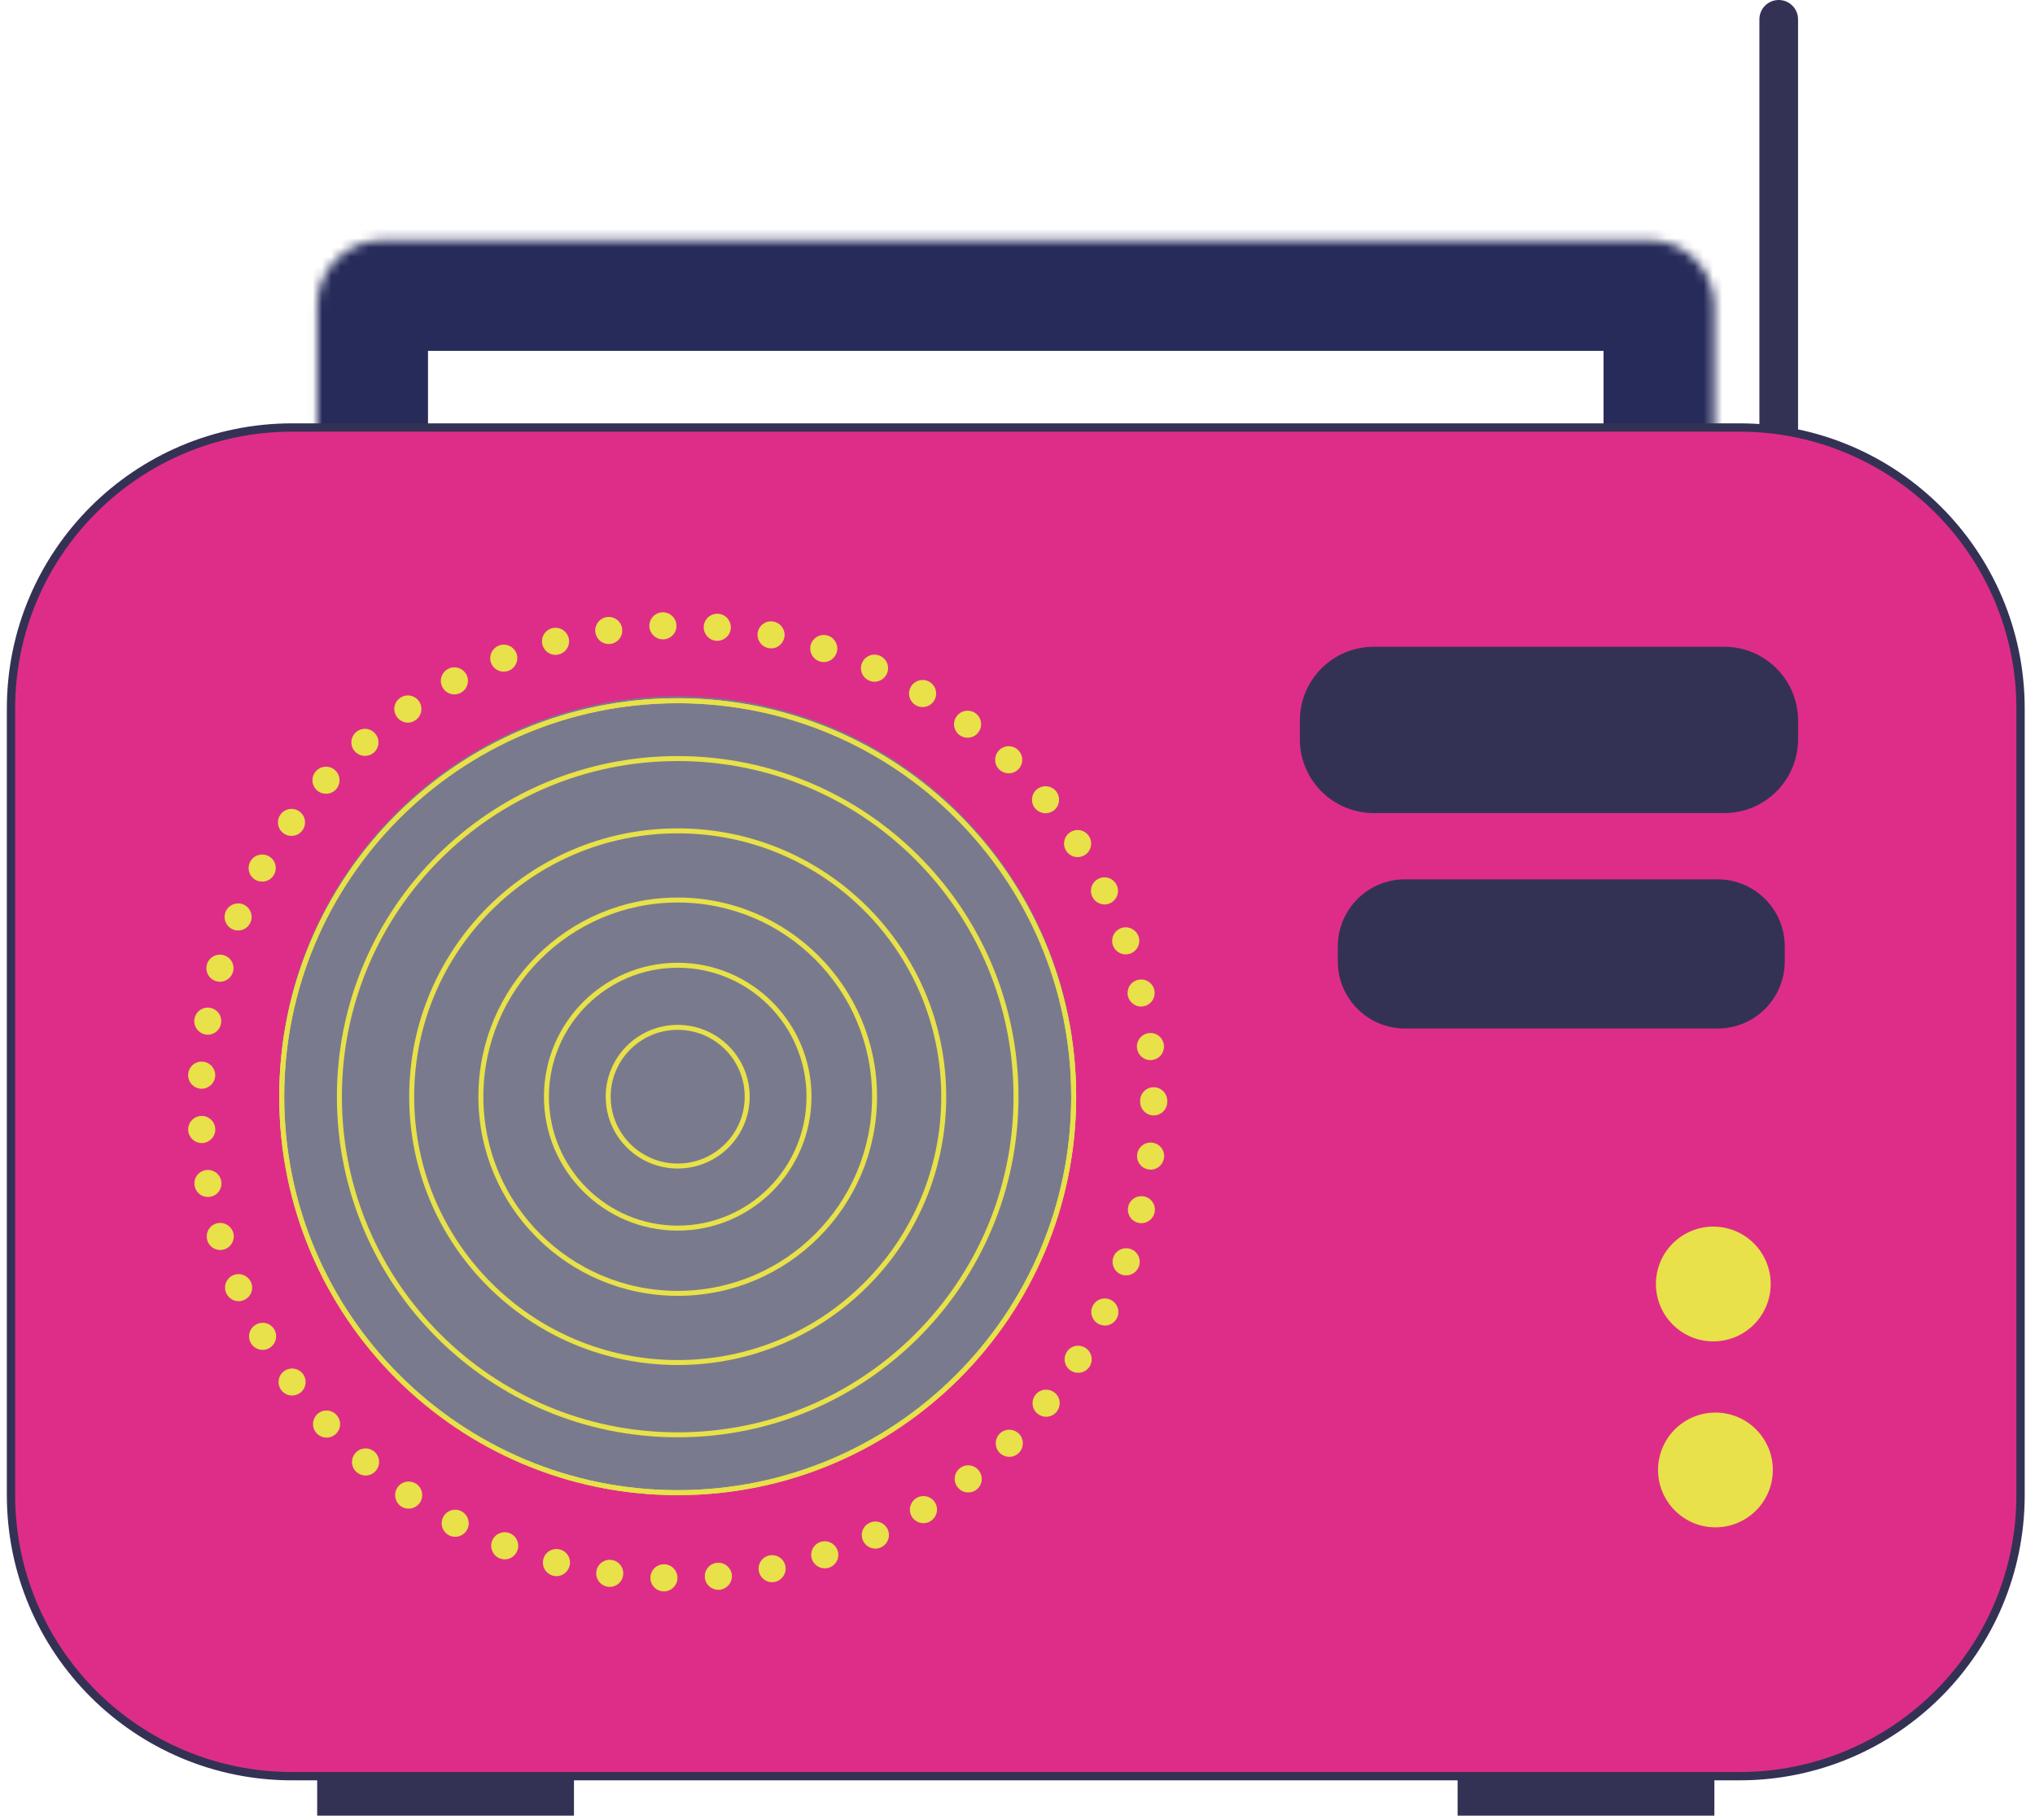 <?xml version="1.0" encoding="UTF-8"?> <svg xmlns="http://www.w3.org/2000/svg" width="218" height="195" viewBox="0 0 218 195" fill="none"><path d="M192.617 2.071C192.617 0.927 191.69 0 190.546 0C189.403 0 188.476 0.927 188.476 2.071V50.352C188.476 51.496 189.403 52.423 190.546 52.423C191.69 52.423 192.617 51.496 192.617 50.352V2.071Z" fill="#343254"></path><path d="M61.486 187.787H33.977V194.514H61.486V187.787Z" fill="#343254"></path><path d="M183.654 187.787H156.146V194.514H183.654V187.787Z" fill="#343254"></path><mask id="mask0_589_687" style="mask-type:luminance" maskUnits="userSpaceOnUse" x="33" y="25" width="151" height="55"><path d="M176.601 25.713H41.03C37.135 25.713 33.977 28.87 33.977 32.765V72.081C33.977 75.975 37.135 79.133 41.03 79.133H176.601C180.496 79.133 183.653 75.975 183.653 72.081V32.765C183.653 28.87 180.496 25.713 176.601 25.713Z" fill="white"></path></mask><g mask="url(#mask0_589_687)"><path d="M176.601 25.713H41.03C37.135 25.713 33.977 28.87 33.977 32.765V72.081C33.977 75.975 37.135 79.133 41.03 79.133H176.601C180.496 79.133 183.653 75.975 183.653 72.081V32.765C183.653 28.87 180.496 25.713 176.601 25.713Z" stroke="#262B5A" stroke-width="23.748"></path></g><path d="M186.334 45.799H31.296C14.662 45.799 1.178 59.283 1.178 75.917V160.167C1.178 176.801 14.662 190.285 31.296 190.285H186.334C202.967 190.285 216.452 176.801 216.452 160.167V75.917C216.452 59.283 202.967 45.799 186.334 45.799Z" fill="#DE2D88" stroke="#343254" stroke-width="0.891"></path><path d="M72.6 159.968C96.174 159.968 115.284 140.858 115.284 117.284C115.284 93.71 96.174 74.6 72.6 74.6C49.026 74.6 29.916 93.71 29.916 117.284C29.916 140.858 49.026 159.968 72.6 159.968Z" fill="#7A7A8E"></path><path d="M71.086 170.486C70.28 170.468 69.651 169.795 69.677 168.998C69.695 168.193 70.368 167.563 71.165 167.581C71.963 167.599 72.592 168.272 72.574 169.078C72.556 169.858 71.91 170.486 71.121 170.486C71.112 170.486 71.103 170.486 71.086 170.486ZM75.506 168.989C75.444 168.193 76.029 167.493 76.826 167.422C77.624 167.351 78.323 167.944 78.403 168.741C78.465 169.539 77.872 170.238 77.074 170.318C77.074 170.318 77.074 170.318 77.074 170.309C77.039 170.318 76.995 170.318 76.95 170.318C76.197 170.318 75.568 169.751 75.506 168.989ZM65.115 169.99C64.318 169.875 63.768 169.14 63.884 168.352C63.999 167.554 64.734 167.006 65.522 167.121C66.311 167.227 66.86 167.962 66.754 168.759C66.656 169.485 66.027 170.008 65.319 170.008C65.257 169.999 65.186 169.99 65.115 169.99ZM81.291 168.334C81.141 167.554 81.645 166.784 82.425 166.634C83.205 166.474 83.975 166.979 84.135 167.767C84.285 168.546 83.78 169.317 82.992 169.476C82.894 169.494 82.806 169.503 82.7 169.503C82.035 169.503 81.433 169.025 81.291 168.334ZM59.242 168.803C58.462 168.599 58.001 167.812 58.205 167.032C58.409 166.252 59.197 165.792 59.977 165.996C60.757 166.199 61.217 166.988 61.013 167.767C60.836 168.422 60.251 168.857 59.614 168.857C59.49 168.857 59.366 168.83 59.242 168.803ZM86.97 167.015C86.722 166.252 87.147 165.438 87.9 165.189H87.909C88.671 164.942 89.486 165.367 89.734 166.129C89.982 166.89 89.556 167.705 88.794 167.953C88.653 167.998 88.493 168.015 88.343 168.015C87.731 168.015 87.173 167.625 86.97 167.015ZM53.536 166.952C52.801 166.66 52.429 165.819 52.713 165.075C53.014 164.33 53.846 163.959 54.599 164.251H54.591C55.335 164.543 55.707 165.384 55.414 166.129C55.193 166.704 54.644 167.058 54.068 167.058C53.891 167.058 53.714 167.023 53.536 166.952ZM92.453 165.057C92.117 164.321 92.435 163.472 93.171 163.135C93.897 162.799 94.756 163.118 95.093 163.843C95.43 164.579 95.102 165.429 94.376 165.774C94.181 165.863 93.977 165.907 93.773 165.907C93.224 165.907 92.701 165.588 92.453 165.057ZM48.088 164.473C47.38 164.092 47.105 163.215 47.477 162.515C47.858 161.806 48.735 161.532 49.435 161.904C50.144 162.285 50.418 163.161 50.046 163.861C49.789 164.357 49.275 164.641 48.762 164.641C48.531 164.632 48.301 164.588 48.088 164.473ZM97.68 162.479C97.263 161.788 97.494 160.903 98.176 160.487C98.867 160.071 99.753 160.292 100.17 160.974C100.585 161.665 100.356 162.55 99.673 162.967C99.443 163.109 99.177 163.179 98.929 163.179C98.433 163.179 97.954 162.932 97.68 162.479ZM42.959 161.373C42.303 160.921 42.135 160.017 42.578 159.353C43.03 158.689 43.934 158.53 44.598 158.972C45.262 159.425 45.422 160.327 44.979 160.991C44.695 161.399 44.244 161.62 43.783 161.62C43.491 161.629 43.207 161.55 42.959 161.373ZM102.579 159.318C102.083 158.689 102.198 157.776 102.836 157.289C103.465 156.794 104.377 156.908 104.864 157.556C105.36 158.184 105.245 159.096 104.607 159.584C104.351 159.796 104.032 159.885 103.721 159.885C103.288 159.885 102.862 159.69 102.579 159.318ZM38.211 157.724C37.6 157.192 37.538 156.28 38.069 155.669C38.592 155.066 39.504 155.005 40.115 155.527C40.718 156.049 40.78 156.971 40.257 157.573C39.965 157.909 39.566 158.077 39.159 158.077C38.822 158.069 38.494 157.954 38.211 157.724ZM107.079 155.633C106.521 155.057 106.538 154.137 107.105 153.578C107.681 153.02 108.603 153.038 109.161 153.605C109.719 154.181 109.701 155.102 109.135 155.66C108.85 155.934 108.487 156.076 108.124 156.076C107.753 156.076 107.372 155.925 107.079 155.633ZM33.914 153.543C33.374 152.959 33.418 152.037 34.003 151.489C34.588 150.948 35.509 150.992 36.049 151.586C36.59 152.17 36.554 153.083 35.969 153.632C35.686 153.888 35.34 154.013 34.986 154.013C34.588 154.013 34.207 153.853 33.914 153.543ZM111.145 151.453C110.525 150.948 110.436 150.036 110.941 149.407C111.447 148.787 112.359 148.699 112.988 149.203C113.608 149.708 113.697 150.621 113.192 151.249C112.899 151.595 112.492 151.781 112.067 151.781C111.748 151.781 111.42 151.674 111.145 151.453ZM30.123 148.911C29.653 148.265 29.786 147.361 30.433 146.892C31.088 146.422 31.992 146.556 32.462 147.211C32.931 147.857 32.789 148.761 32.142 149.23C31.877 149.416 31.584 149.504 31.283 149.504C30.849 149.504 30.406 149.3 30.123 148.911ZM114.706 146.839C114.033 146.405 113.847 145.51 114.281 144.837C114.706 144.164 115.61 143.969 116.283 144.403C116.956 144.837 117.151 145.741 116.718 146.405C116.443 146.839 115.973 147.069 115.495 147.069C115.22 147.069 114.955 146.998 114.706 146.839ZM26.872 143.881C26.473 143.181 26.721 142.295 27.421 141.905C28.121 141.507 28.998 141.755 29.396 142.446C29.786 143.145 29.538 144.022 28.856 144.42C28.626 144.554 28.378 144.615 28.138 144.615C27.625 144.615 27.146 144.35 26.872 143.881ZM117.719 141.853C117.001 141.498 116.7 140.639 117.054 139.913C117.409 139.195 118.277 138.903 118.994 139.257C119.712 139.612 120.013 140.48 119.659 141.196C119.401 141.71 118.888 142.012 118.356 142.012C118.152 142.003 117.931 141.95 117.719 141.853ZM24.223 138.513C23.913 137.77 24.258 136.928 24.994 136.61C25.729 136.308 26.579 136.644 26.898 137.389C27.208 138.124 26.863 138.974 26.119 139.284C25.941 139.363 25.738 139.399 25.552 139.399C24.994 139.399 24.462 139.062 24.223 138.513ZM120.146 136.547C119.392 136.282 119.003 135.448 119.269 134.687C119.535 133.934 120.367 133.545 121.13 133.81C121.882 134.077 122.272 134.909 122.007 135.67C121.794 136.264 121.235 136.635 120.642 136.635C120.464 136.635 120.305 136.61 120.146 136.547ZM22.203 132.872C21.981 132.101 22.416 131.295 23.177 131.073C23.948 130.844 24.754 131.286 24.985 132.057C25.206 132.827 24.763 133.633 24.001 133.855C23.86 133.899 23.727 133.917 23.594 133.917C22.965 133.908 22.389 133.509 22.203 132.872ZM121.944 131.003C121.164 130.826 120.686 130.046 120.863 129.267C121.04 128.488 121.82 128.01 122.599 128.186C123.379 128.363 123.858 129.143 123.68 129.922C123.53 130.586 122.936 131.039 122.272 131.039C122.166 131.039 122.059 131.03 121.944 131.003ZM20.848 127.035C20.706 126.247 21.237 125.494 22.026 125.361C22.814 125.219 23.567 125.751 23.7 126.539C23.842 127.328 23.31 128.08 22.522 128.213C22.433 128.23 22.354 128.23 22.274 128.23C21.583 128.239 20.963 127.743 20.848 127.035ZM123.095 125.291C122.299 125.202 121.722 124.484 121.82 123.687C121.909 122.89 122.626 122.323 123.423 122.412C124.221 122.5 124.797 123.227 124.699 124.015C124.62 124.75 123.99 125.308 123.264 125.308C123.202 125.308 123.149 125.3 123.095 125.291ZM20.157 121.084C20.112 120.286 20.724 119.604 21.53 119.551C22.327 119.507 23.009 120.118 23.062 120.924C23.107 121.721 22.495 122.403 21.698 122.456C21.671 122.456 21.636 122.456 21.609 122.456C20.848 122.456 20.21 121.863 20.157 121.084ZM122.139 118.046C122.139 118.028 122.139 118.01 122.139 117.984C122.139 117.966 122.139 117.957 122.139 117.93C122.13 117.133 122.786 116.478 123.583 116.478C124.389 116.478 125.035 117.124 125.044 117.93C125.044 117.948 125.044 117.966 125.044 117.984C125.044 118.001 125.044 118.019 125.044 118.046C125.044 118.843 124.389 119.498 123.592 119.498C122.786 119.489 122.139 118.843 122.139 118.046ZM21.521 116.637C20.724 116.584 20.112 115.902 20.157 115.105C20.201 114.299 20.883 113.688 21.68 113.732C22.486 113.777 23.098 114.468 23.053 115.264C23.009 116.035 22.371 116.637 21.601 116.637C21.583 116.637 21.547 116.637 21.521 116.637ZM121.803 112.289C121.705 111.491 122.281 110.774 123.078 110.677C123.875 110.588 124.593 111.155 124.681 111.952C124.779 112.749 124.212 113.467 123.415 113.555C123.353 113.564 123.299 113.573 123.247 113.573C122.511 113.573 121.891 113.023 121.803 112.289ZM22.017 110.827C21.229 110.685 20.697 109.942 20.83 109.153C20.972 108.365 21.716 107.834 22.504 107.966C23.293 108.108 23.824 108.852 23.682 109.64C23.567 110.349 22.947 110.854 22.256 110.854C22.176 110.854 22.097 110.845 22.017 110.827ZM120.828 106.709C120.65 105.929 121.13 105.15 121.917 104.973C122.697 104.796 123.476 105.274 123.654 106.054C123.831 106.833 123.353 107.612 122.573 107.789C122.458 107.816 122.352 107.834 122.236 107.834C121.59 107.834 120.987 107.373 120.828 106.709ZM23.151 105.115C22.38 104.893 21.946 104.087 22.168 103.317C22.398 102.546 23.204 102.103 23.966 102.334C24.745 102.555 25.179 103.362 24.958 104.132C24.772 104.76 24.187 105.177 23.558 105.177C23.425 105.177 23.293 105.15 23.151 105.115ZM119.224 101.289C118.959 100.536 119.349 99.703 120.101 99.429C120.854 99.163 121.678 99.553 121.962 100.306C122.227 101.058 121.838 101.882 121.085 102.157C120.926 102.218 120.757 102.245 120.589 102.245C119.995 102.245 119.446 101.873 119.224 101.289ZM24.949 99.57C24.214 99.261 23.86 98.41 24.17 97.675C24.48 96.94 25.339 96.586 26.065 96.896C26.801 97.206 27.155 98.065 26.845 98.791C26.615 99.349 26.074 99.685 25.507 99.685C25.33 99.685 25.135 99.65 24.949 99.57ZM117.019 96.081C116.664 95.364 116.956 94.496 117.674 94.141C118.392 93.787 119.26 94.079 119.614 94.797C119.614 94.797 119.614 94.797 119.614 94.805C119.968 95.523 119.676 96.382 118.959 96.745C118.746 96.851 118.533 96.896 118.312 96.896C117.79 96.887 117.266 96.586 117.019 96.081ZM27.368 94.265C26.668 93.867 26.428 92.981 26.827 92.281C27.217 91.582 28.103 91.343 28.803 91.732C29.503 92.122 29.742 93.007 29.352 93.707V93.716C29.086 94.186 28.59 94.451 28.085 94.451C27.837 94.451 27.589 94.389 27.368 94.265ZM114.219 91.156C113.785 90.492 113.98 89.589 114.653 89.155C115.327 88.721 116.221 88.916 116.655 89.58C117.089 90.253 116.904 91.156 116.23 91.591C115.982 91.75 115.716 91.821 115.451 91.821C114.964 91.83 114.503 91.591 114.219 91.156ZM30.38 89.279C29.724 88.809 29.582 87.897 30.052 87.26C30.521 86.604 31.434 86.471 32.081 86.932C32.727 87.401 32.869 88.305 32.399 88.96C32.116 89.35 31.673 89.553 31.221 89.553C30.938 89.553 30.637 89.465 30.38 89.279ZM110.88 86.595C110.375 85.975 110.463 85.063 111.084 84.558C111.703 84.053 112.616 84.142 113.121 84.753C113.626 85.373 113.537 86.294 112.926 86.799C112.652 87.02 112.324 87.127 112.004 87.127C111.588 87.118 111.172 86.941 110.88 86.595ZM33.941 84.656C33.356 84.115 33.312 83.194 33.852 82.61C34.393 82.016 35.314 81.981 35.899 82.512C36.492 83.053 36.528 83.974 35.996 84.567C35.704 84.877 35.314 85.037 34.924 85.037C34.57 85.037 34.215 84.913 33.941 84.656ZM107.044 82.433C106.468 81.883 106.459 80.963 107.017 80.387C107.567 79.811 108.487 79.793 109.063 80.351C109.639 80.909 109.657 81.83 109.099 82.406C108.816 82.698 108.435 82.849 108.054 82.849C107.69 82.84 107.327 82.707 107.044 82.433ZM37.998 80.484C37.467 79.873 37.538 78.961 38.14 78.429C38.14 78.429 38.14 78.429 38.14 78.438C38.751 77.907 39.664 77.978 40.186 78.58C40.718 79.182 40.647 80.094 40.045 80.626C39.77 80.865 39.424 80.98 39.097 80.98C38.689 80.971 38.282 80.803 37.998 80.484ZM102.765 78.731C102.135 78.243 102.012 77.331 102.508 76.702C102.996 76.065 103.907 75.95 104.537 76.437C105.174 76.924 105.29 77.836 104.802 78.465C104.51 78.846 104.084 79.032 103.651 79.032C103.341 79.032 103.03 78.934 102.765 78.731ZM42.498 76.782C42.038 76.118 42.206 75.214 42.87 74.763C43.526 74.302 44.438 74.471 44.89 75.135C45.342 75.79 45.174 76.702 44.509 77.154C44.252 77.331 43.969 77.42 43.685 77.42C43.234 77.411 42.782 77.189 42.498 76.782ZM98.087 75.542C97.396 75.126 97.175 74.24 97.591 73.549C98.008 72.867 98.894 72.646 99.585 73.053C100.267 73.47 100.488 74.355 100.08 75.046C99.815 75.498 99.327 75.746 98.832 75.746C98.575 75.755 98.326 75.684 98.087 75.542ZM47.397 73.62C47.016 72.912 47.291 72.035 48 71.663C48.7 71.282 49.577 71.557 49.958 72.256C50.339 72.965 50.064 73.842 49.355 74.222C49.134 74.338 48.903 74.391 48.682 74.391C48.159 74.391 47.654 74.116 47.397 73.62ZM93.082 72.903C92.347 72.566 92.028 71.716 92.365 70.981C92.701 70.255 93.552 69.927 94.278 70.263C94.278 70.263 94.278 70.263 94.287 70.263C95.013 70.6 95.341 71.45 95.004 72.185C94.756 72.726 94.225 73.036 93.684 73.036C93.481 73.036 93.277 72.991 93.082 72.903ZM52.615 71.043C52.323 70.299 52.695 69.458 53.439 69.165C54.183 68.873 55.016 69.236 55.317 69.98C55.609 70.724 55.237 71.565 54.493 71.858C54.316 71.929 54.148 71.955 53.962 71.955C53.386 71.964 52.846 71.61 52.615 71.043ZM87.802 70.857C87.04 70.609 86.624 69.794 86.863 69.032C87.111 68.271 87.926 67.855 88.688 68.094C89.45 68.342 89.866 69.156 89.627 69.918C89.423 70.538 88.857 70.928 88.245 70.928C88.095 70.928 87.944 70.91 87.802 70.857ZM58.108 69.077C57.904 68.297 58.364 67.509 59.135 67.305C59.915 67.093 60.703 67.562 60.916 68.333C61.12 69.112 60.659 69.9 59.879 70.104C59.755 70.14 59.631 70.157 59.507 70.157C58.861 70.157 58.276 69.723 58.108 69.077ZM82.319 69.431C81.539 69.281 81.025 68.51 81.176 67.731C81.335 66.951 82.097 66.428 82.886 66.597C83.665 66.756 84.179 67.518 84.02 68.297C83.878 68.988 83.275 69.466 82.602 69.466C82.514 69.458 82.416 69.449 82.319 69.431ZM63.777 67.757C63.671 66.96 64.211 66.225 65.009 66.11C65.797 65.995 66.541 66.544 66.647 67.341C66.763 68.129 66.213 68.864 65.425 68.979C65.354 68.988 65.283 68.997 65.212 68.997C64.504 68.997 63.884 68.474 63.777 67.757ZM76.72 68.652C75.923 68.581 75.329 67.881 75.391 67.084C75.453 66.278 76.162 65.694 76.959 65.755C77.756 65.817 78.35 66.526 78.288 67.323C78.226 68.076 77.588 68.652 76.835 68.652C76.8 68.652 76.755 68.652 76.72 68.652ZM69.562 67.093C69.544 66.287 70.173 65.614 70.971 65.596C71.777 65.578 72.441 66.198 72.468 67.004C72.494 67.801 71.865 68.466 71.059 68.501C71.041 68.501 71.033 68.501 71.015 68.501C70.226 68.492 69.589 67.872 69.562 67.093Z" fill="#E8E149"></path><path d="M184.712 69.289H147.156C142.789 69.289 139.248 72.83 139.248 77.198V79.197C139.248 83.565 142.789 87.106 147.156 87.106H184.712C189.079 87.106 192.62 83.565 192.62 79.197V77.198C192.62 72.83 189.079 69.289 184.712 69.289Z" fill="#343254"></path><path d="M184.003 94.204H150.503C146.532 94.204 143.313 97.423 143.313 101.394V102.997C143.313 106.968 146.532 110.187 150.503 110.187H184.003C187.973 110.187 191.192 106.968 191.192 102.997V101.394C191.192 97.423 187.973 94.204 184.003 94.204Z" fill="#343254"></path><path d="M183.539 143.704C186.934 143.704 189.686 140.952 189.686 137.557C189.686 134.161 186.934 131.409 183.539 131.409C180.144 131.409 177.392 134.161 177.392 137.557C177.392 140.952 180.144 143.704 183.539 143.704Z" fill="#E8E149"></path><path d="M183.767 163.625C187.163 163.625 189.915 160.872 189.915 157.477C189.915 154.082 187.163 151.33 183.767 151.33C180.372 151.33 177.62 154.082 177.62 157.477C177.62 160.872 180.372 163.625 183.767 163.625Z" fill="#E8E149"></path><path d="M72.6 159.911C96.028 159.911 115.02 140.918 115.02 117.49C115.02 94.062 96.028 75.07 72.6 75.07C49.172 75.07 30.18 94.062 30.18 117.49C30.18 140.918 49.172 159.911 72.6 159.911Z" stroke="#E8E149" stroke-width="0.533"></path><path d="M72.6 159.911C96.028 159.911 115.02 140.918 115.02 117.49C115.02 94.062 96.028 75.07 72.6 75.07C49.172 75.07 30.18 94.062 30.18 117.49C30.18 140.918 49.172 159.911 72.6 159.911Z" stroke="#E8E149" stroke-width="0.533"></path><path d="M108.841 117.49C108.841 137.496 92.615 153.714 72.599 153.714C52.583 153.714 36.357 137.496 36.357 117.49C36.357 97.484 52.583 81.266 72.599 81.266C92.615 81.266 108.841 97.484 108.841 117.49Z" stroke="#E8E149" stroke-width="0.533"></path><path d="M101.097 117.49C101.097 133.219 88.338 145.97 72.6 145.97C56.861 145.97 44.102 133.219 44.102 117.49C44.102 101.761 56.861 89.011 72.6 89.011C88.338 89.011 101.097 101.761 101.097 117.49Z" stroke="#E8E149" stroke-width="0.533"></path><path d="M93.686 117.49C93.686 129.126 84.246 138.559 72.6 138.559C60.953 138.559 51.513 129.126 51.513 117.49C51.513 105.855 60.953 96.421 72.6 96.421C84.246 96.421 93.686 105.855 93.686 117.49Z" stroke="#E8E149" stroke-width="0.533"></path><path d="M86.664 117.49C86.664 125.267 80.367 131.57 72.6 131.57C64.833 131.57 58.536 125.267 58.536 117.49C58.536 109.713 64.833 103.408 72.6 103.408C80.367 103.408 86.664 109.713 86.664 117.49Z" stroke="#E8E149" stroke-width="0.533"></path><path d="M80.044 117.49C80.044 121.592 76.711 124.918 72.599 124.918C68.486 124.918 65.153 121.592 65.153 117.49C65.153 113.388 68.486 110.062 72.599 110.062C76.711 110.062 80.044 113.388 80.044 117.49Z" stroke="#E8E149" stroke-width="0.533"></path></svg> 